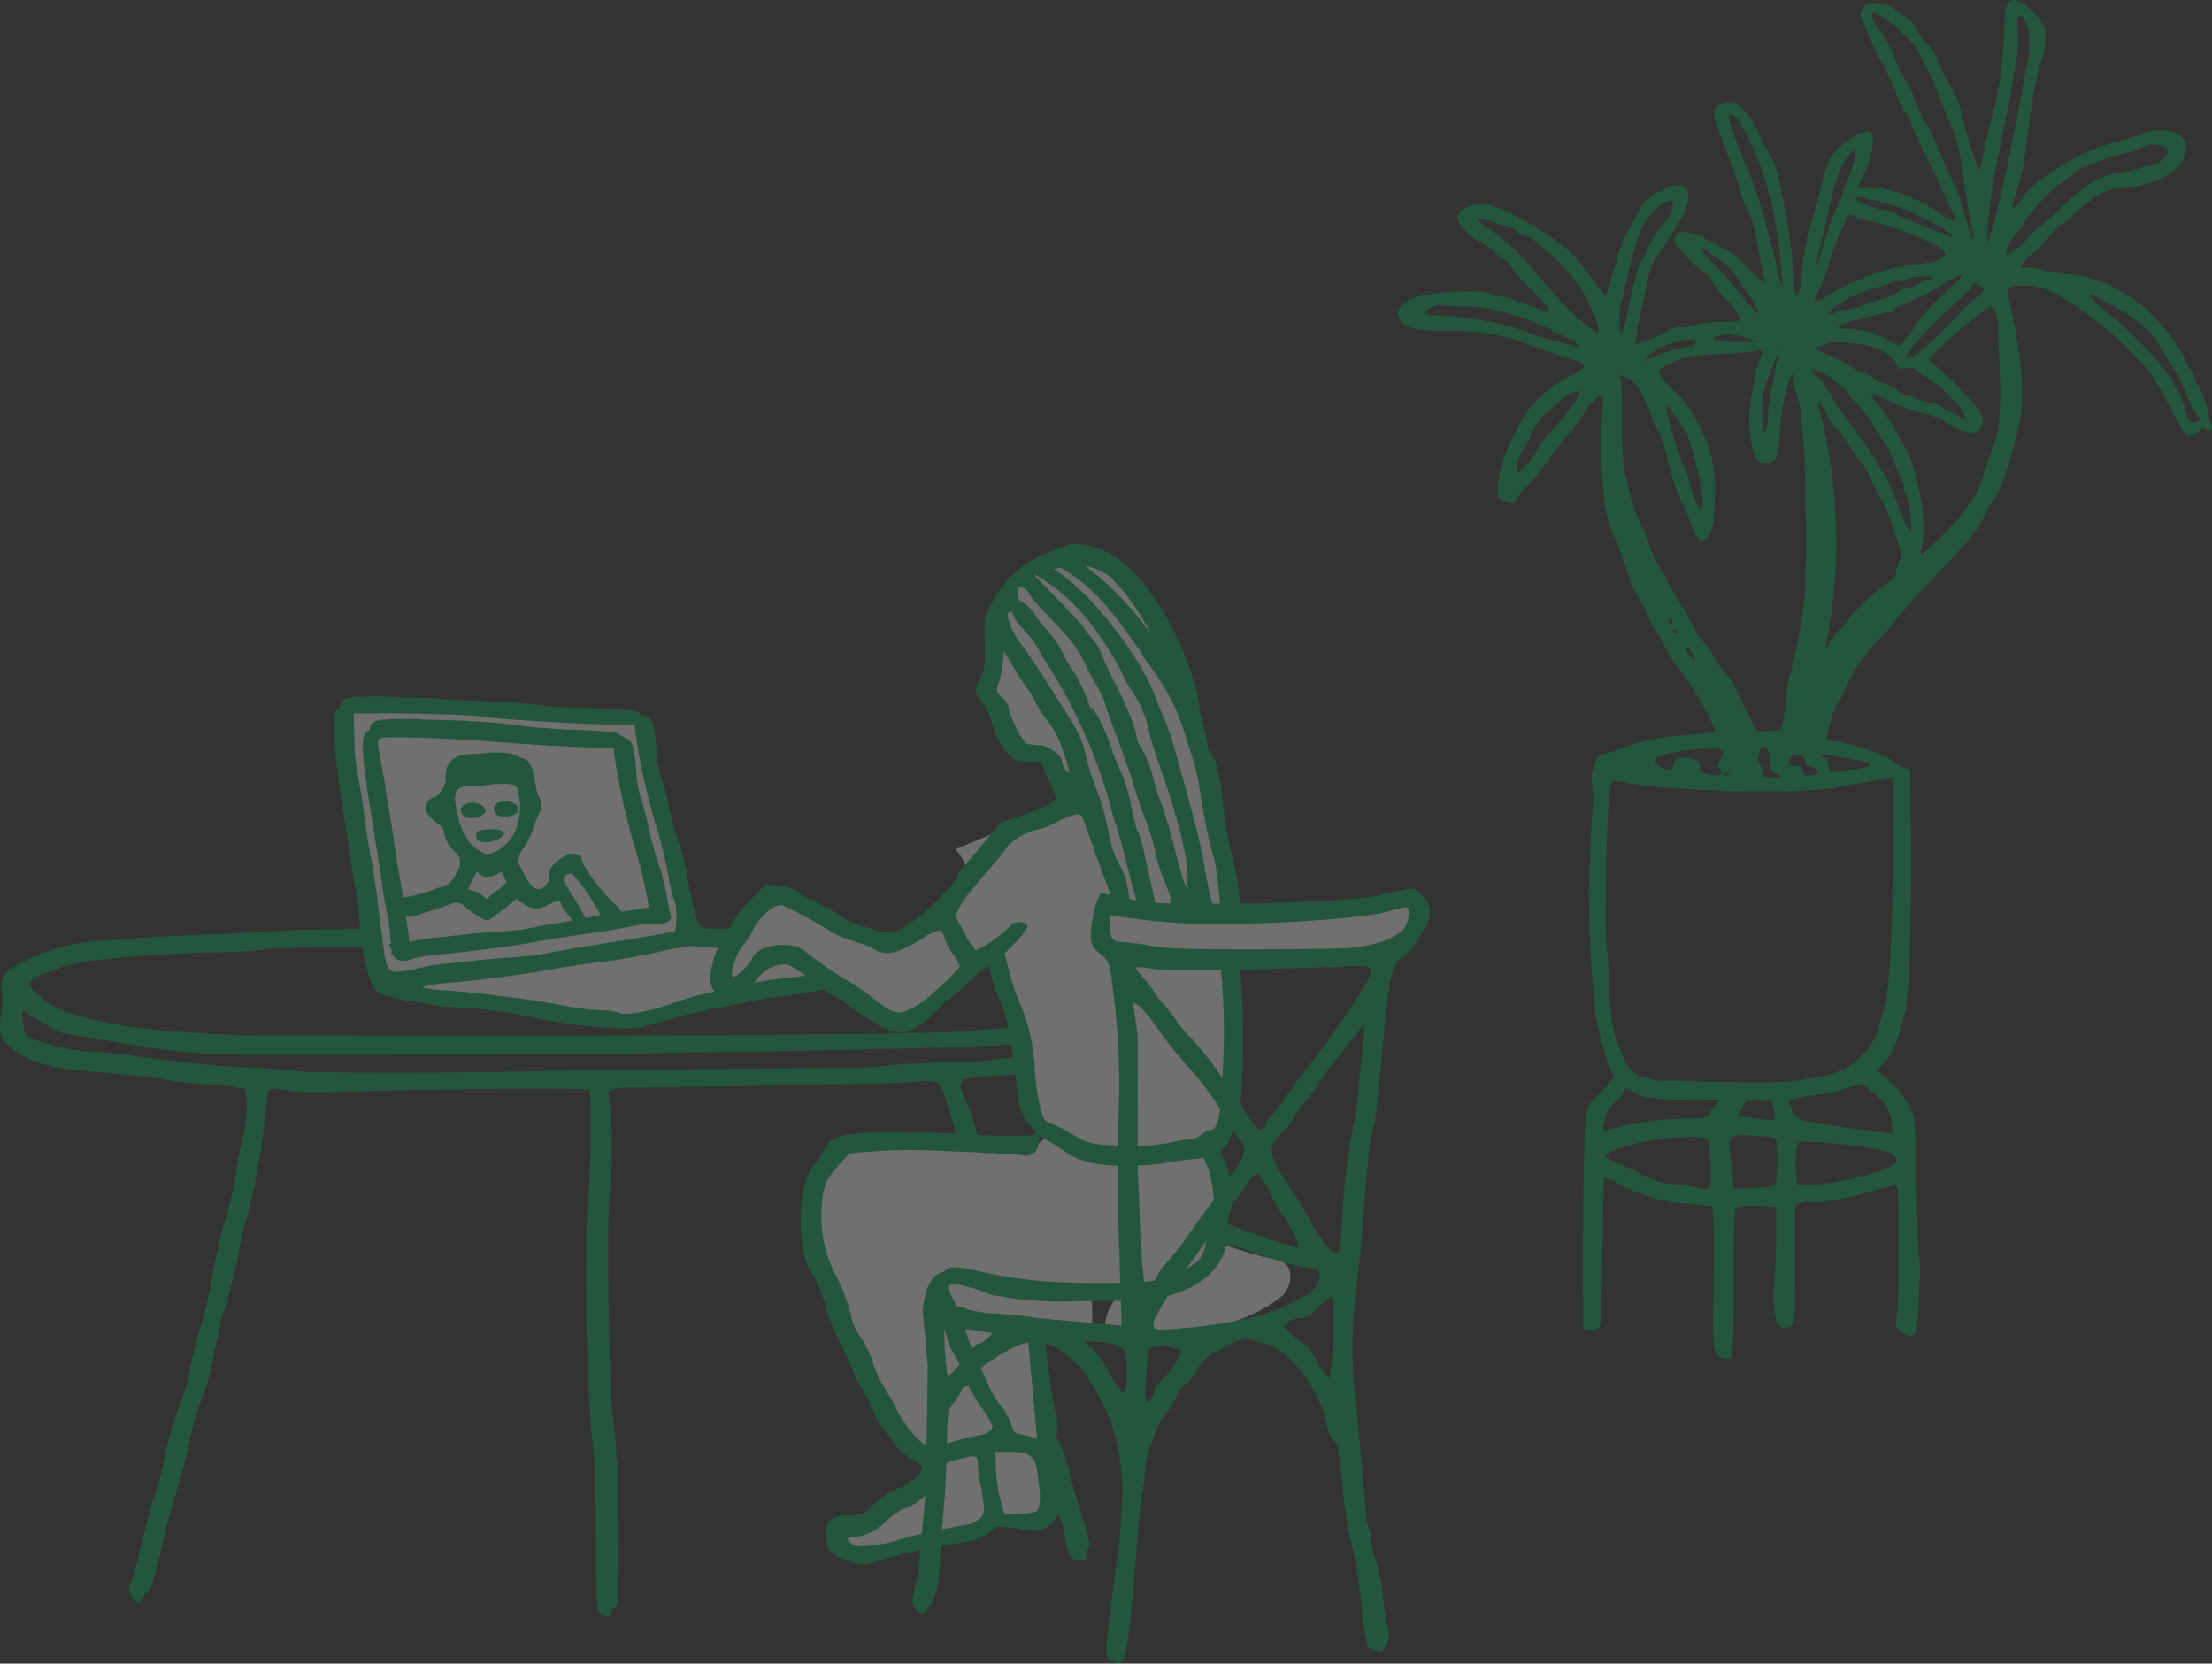 <?xml version="1.0" encoding="UTF-8"?> <svg xmlns="http://www.w3.org/2000/svg" width="278.86" height="209.76" viewBox="0 0 278.86 209.76"><rect x="0" y="0" width="278.86" height="209.76" fill="#333333" stroke="none"/><defs><style>.cls-3{fill:#00a85a}.cls-4{fill:#fff}</style></defs><g id="レイヤー_2" data-name="レイヤー 2"><g id="TOP"><path d="M253.85 0c.7 0 1.64.62 2.72 1.78s1.3 1.48 1.3 2.9a10 10 0 01-.44 2.77c-.73 2.06-1.17 4.5-2.09 11.64a25.39 25.39 0 01-1.16 5.16c-.63 2.13-.62 2-.16 1.86a3 3 0 00.88-1.05c.75-1.28 1.46-1.88 4.57-3.9a24.63 24.63 0 018-3.46c.85-.23 2.06-.61 2.68-.84a5.38 5.38 0 014.21 0c1.12.53 1.4 1.13 1.15 2.46-.2 1.08-.73 1.73-2.26 2.72a9.47 9.47 0 01-4.84 1.51 8.84 8.84 0 00-5.54 2.19 13.18 13.18 0 00-1.54 1.4 9.34 9.34 0 01-1.43 1.19 10.56 10.56 0 00-2 2 4.76 4.76 0 01-1.25 1.28 6.26 6.26 0 00-1.38 1.32c-.7.88-.73 1-.22.81a5.15 5.15 0 012.08.22 24.21 24.21 0 003.56.59 10.27 10.27 0 012.87.57 4.09 4.09 0 001.51.43c4.32 1.87 6.45 4 9.14 7.59a9 9 0 011.09 1.9 6.86 6.86 0 00.93 1.63.78.78 0 01.27.61 3 3 0 00.52 1.17 11.22 11.22 0 011.49 4.13 3.14 3.14 0 00.32 1.17c.33.46-.3.78-.77.39-.29-.25-.44-.23-.63.11a1.8 1.8 0 01-1.1.6c-.85.17-.89.14-2.32-2.69-.8-1.58-1.93-3.59-2.5-4.47-2.4-3.51-8.31-8.57-12.51-10.69a7.11 7.11 0 00-3.9-1c-1.13 0-1.84.11-1.92.33a7.73 7.73 0 00.28 2.23c1.37 6.24 1.79 11.13 1.22 14.31-.68 3.7-2.68 9.75-3.34 10.13a9.82 9.82 0 00-1.13 2c-1 2-1.87 3.12-7.3 8.75a55.56 55.56 0 00-3.91 4.41 12 12 0 01-1.54 1.84 23.88 23.88 0 00-4.66 6.42 15.15 15.15 0 01-1.18 2.39 9 9 0 00-.92 2.39c-.49 2-.5 2.25-.06 2.22 1.57-.12 7.33 1.73 8 2.58a3.27 3.27 0 001.26.73l.91.3v2.1c.32 11.44 0 25.86-.63 28.44-.81 3.34-1.79 5.72-2.69 6.54l-.9.83 1.3 1.11a13.08 13.08 0 013.13 4c.41 1 .46 1.84.61 9.84.07 4.33.21 8.32.31 8.87a6.42 6.42 0 01.14 1.2c0 .12-.12 1.95-.2 4.07a17.85 17.85 0 01-.41 4.13c-.48.47-1 .42-1.79-.21s-.72-.67-.5-2.43c.12-1 .19-5.06.16-9 0-6.86-.07-7.18-.58-7.1-.29.07-1.76.47-3.25.91-2.89.85-6.36 1.43-7.2 1.21a2.62 2.62 0 00-1.25.15l-.75.29v7.38c0 6.85 0 7.4-.5 7.75-1.75 1.28-2.54-1.1-2.07-6.24.11-1.24.19-3.71.16-5.48v-3.25l-2.38-.08a6.69 6.69 0 00-2.67.22c-.2.2-.3 3.29-.3 9.42s-.1 9.22-.31 9.43a1.25 1.25 0 01-1.05.14c-1.19-.3-1.33-1.31-1.18-8.58.07-3.64.06-7.51 0-8.6l-.18-2-3.23-.33a20.41 20.41 0 01-8.39-2.42 14.89 14.89 0 00-2-.92s-.12 4.18-.19 9.21-.22 9.37-.33 9.64-.5.49-1.15.49h-.95v-2.89c-.11-9 .11-23.57.35-24.52a4.27 4.27 0 01.91-1.69c.35-.33 1.13-1.14 1.72-1.8 1-1.09 1-1.24.63-1.69s-1.2-3.12-2-6.82a149.43 149.43 0 01-.89-15.9c0-2.5.43-10.77.59-11.88-.45-3.33-.12-3.4.28-4.65.15-1 1.36-.74 2.84-1.42a28.2 28.2 0 018.98-1.84c1.7-.14 3.13-.31 3.17-.35.39-.39-3-6.23-4.72-8.28a13.67 13.67 0 01-1.56-2.54 11.34 11.34 0 00-1.28-2.16 1.89 1.89 0 01-.5-.81 25.73 25.73 0 00-2-4 13.19 13.19 0 01-1-2.54c-.22-.79-.91-2.66-1.53-4.13a15.46 15.46 0 01-1.43-5.76 59.86 59.86 0 01-.15-10.2c.1-1.22.08-2-.08-2-.53 0-1.78 1.19-2.15 2.06a13.54 13.54 0 01-1.77 2.49c-.75.87-2.11 2.6-3 3.88a25.18 25.18 0 01-2.55 3.07 6.58 6.58 0 00-1.23 1.49c-.36.7-.42.72-1.41.37s-1-.38-1-1.72a15.2 15.2 0 01.4-2.62 29.39 29.39 0 013.6-7.45 16.86 16.86 0 015.58-4.28c.82-.42 1.43-.91 1.38-1.07a2.86 2.86 0 00-1.34-.68c-.68-.22-1.5-.48-1.81-.61s-.88-.31-1.27-.42-1.47-.49-2.43-.86a26.59 26.59 0 00-10.28-1.84c-4.13 0-5.36-.27-6-1.17a2.27 2.27 0 01-.43-1c0-.66.89-1.57 1.83-1.91 2.3-.84 8.58-1.21 9.79-.58a6.44 6.44 0 001.69.4 3.88 3.88 0 011.45.39 5.5 5.5 0 001.28.5c.54.16 1.46.5 2 .75 1.87.81 1.33-.14-1.85-3.21a11.09 11.09 0 01-1.69-2 2.42 2.42 0 00-.9-1 7.58 7.58 0 01-1.41-1.08 10 10 0 00-1.84-1.32c-1.37-.71-2.79-2.23-2.79-3 0-1.41 2.53-2.13 4.87-1.39a34.3 34.3 0 018 4.68c2 1.21 3 3.12 4.27 4.61.79 1.17 1.49 2 1.56 1.9a20 20 0 00.6-2 12.41 12.41 0 01.69-2.11c.48-3 2.06-4.82 3.21-7.28a7.25 7.25 0 011.88-1.6 1.51 1.51 0 00.82-.37 2.69 2.69 0 012.71-.35c.67.49.59 2.1-.17 3.47-.54 1-2 3.38-3.57 5.72a8.24 8.24 0 00-.92 2.52c-.16.85-.59 3-1 4.78a22.49 22.49 0 00-.57 3.35 18.77 18.77 0 004.25-1.71 3.39 3.39 0 011.55-.44 4.6 4.6 0 001.57-.25 17.79 17.79 0 013.6-.41c1.57 0 2.38-.15 2.38-.36a12.47 12.47 0 00-1.82-2.39 16 16 0 01-2-2.6c-.09-.29-.29-.53-.44-.53a20.24 20.24 0 01-4-4 1 1 0 01.78-1.44c.84-.21 3.52.77 4.63 1.7.46.39.94.64 1.06.57a9.43 9.43 0 012.31 1.95c2.07 2.06 2.8 2.55 2.4 1.59a24.21 24.21 0 01-.59-2.88c-.45-2.86-1.12-5.38-1.47-5.61a9.42 9.42 0 01-.88-2.28c-.34-1.17-.94-2.93-1.33-3.93-2.27-5.87-2.4-6.42-1.67-7a3.41 3.41 0 011.35-.46c.82-.13 1.08 0 2.1 1.07a10.77 10.77 0 011.89 3 16.26 16.26 0 001.25 2.52c.79 1.14 1.15 2.37 1.77 6a75.78 75.78 0 011.38 10.22c0 .88.12 1.6.26 1.6s.73-1.36.62-1.82a31.41 31.41 0 011.08-7c.28-.77.72-2.28 1-3.37 1.19-5 1.47-5.57 3.35-7.12 1.33-1.09 2.76-1.65 3.34-1.29s.09 3.28-.84 5.1l-.89 1.76h1.33a17 17 0 018.78 3.1c1 .82 2.26 1.32 2.26.92a4.16 4.16 0 00-.51-1.21c-.94-2.06-1.78-3.86-2.8-5.91-1.41-2.93-2.54-5.45-2.54-5.66a2.38 2.38 0 00-.52-.8 7.43 7.43 0 01-1-2c-.28-.77-1-2.49-1.72-3.8a48.55 48.55 0 01-2.94-6.54 1.74 1.74 0 01.52-.81c.7-.78 2.58-.68 3.78.19 1.88 1.37 2.79 2.21 2.79 2.57a6.49 6.49 0 001.27 1.79 7.57 7.57 0 011.27 1.7 16.53 16.53 0 002 4.09 14.33 14.33 0 011.32 3.65c.45 1.7 1 3.78 1.32 4.63s.56 1.75.64 2 .36-.66.63-2c.52-2.54.79-3.63 1.52-6.32a57.64 57.64 0 001.14-10c.12-2 .27-2.77.6-3a1 1 0 01.6-.18zm-17.64 1.67a.17.17 0 00-.14.06c-.28.28-.16.54.86 2.07a13 13 0 012.08 4 7.37 7.37 0 001 1.91 12.75 12.75 0 011.3 2.65 19.71 19.71 0 001.51 3.24 20.1 20.1 0 011.41 2.83 30.9 30.9 0 001.33 3.09c.63 1.31 1.25 2.65 1.36 3 .56 1.58 1.45 5.42 1.73 5.42s.24-.2.11-.5-1-5.12-1.19-6.74c-.55-4-.91-5.51-1.65-7a32.79 32.79 0 01-1.27-3.1A31.67 31.67 0 00243 8.75c-.55-1-1.18-2.21-1.37-2.58-.78-1.48-4.53-4.53-5.4-4.5zm18.44.4c-.35 0-.4.31-.27 1.76a17.32 17.32 0 01-.17 3.58c-.17 1-.39 2.28-.46 2.82-.23 1.48-1.17 6.36-1.67 8.59-.24 1.08-.55 2.67-.7 3.52-.33 1.93-1.14 7.93-.82 8.12s2.37-8.1 4.34-19c.25-1.4.58-3.07.73-3.72.58-2.53 0-5.71-1-5.71zm-36.46 12.42a.28.28 0 00-.26.29 40.53 40.53 0 002.53 6.86c1.24 2.63 3.29 10.79 3.8 13.2.28 1.31.37 1.51.45.89A80.34 80.34 0 00223.24 25c-.12-.32-.51-1.53-.85-2.69-1-3.35-3.19-7.67-4-7.84a.57.57 0 00-.18 0zm53.38 3.79a3.26 3.26 0 00-1.84.47 3.72 3.72 0 01-1.62.55c-1.6.2-6.07 1.86-6.59 2.44a10.42 10.42 0 01-1.4 1.14 20.27 20.27 0 00-4.82 4.94 8.09 8.09 0 01-.77 1.27 6.9 6.9 0 00-.68.73c-.46.55-1.16 2.36-.9 2.36a9 9 0 002.66-2.12 8.49 8.49 0 011.57-1.51c.61-.46 2.11-1.78 3.34-2.95 2.63-2.51 4.24-3.42 6.75-3.82a17.67 17.67 0 002.62-.62 3.71 3.71 0 011.36-.28 2.46 2.46 0 001.4-.82c.66-.69.75-.93.5-1.32a2.1 2.1 0 00-1.58-.46zm-37.6.25l-.69.81c-1.19 1.41-1.89 3.19-2.61 6.59-1.33 5.91-3.14 13-.08 2.59a21.7 21.7 0 011.27-2.94 2.29 2.29 0 00.39-1.14 2.24 2.24 0 01.4-1.12 11.21 11.21 0 001.18-3.8zm-23.53 6.81c-.74 0-2.44 1.5-3.15 2.83-1.2 2.24-1.82 5.51-2.46 8-.07.43-.25 1.25-.41 1.83-.36 1.29-.39 4 0 4a9.64 9.64 0 00.83-2.88c.78-3.86 1.16-5.28 1.65-6.12.22-.38.71-1.36 1.08-2.17a11.68 11.68 0 011.65-2.52c1-1.05 1.55-2.49 1.12-2.92a.34.34 0 00-.27-.08zm23.81-.49c-1.37.1 1.33 1.18 3.5 1.72a6.39 6.39 0 011.67.59 68.66 68.66 0 006.58 2.68c1.27 0-4.7-3.09-6.42-3.65a34.9 34.9 0 00-5.3-1.34zm-1 2.22c-.21.05-.38.39-.75 1.25a29.93 29.93 0 00-2 5.2 20.83 20.83 0 01-1.1 2.93c-.95 1.8-.82 2 .76 1a26.63 26.63 0 0111.22-4.08c2.84-.28 4.31-.94 3.72-1.65-.79-1-6.84-3.41-9.66-3.9a6.19 6.19 0 01-1.72-.56c-.2-.14-.35-.22-.48-.18zm-47 .4h-.23a11.49 11.49 0 002.44 1.85 37.89 37.89 0 015.94 6c3.23 3.8 6.31 6.65 7.18 6.65-.14-1.68-1.27-3.68-2.15-5.49a27.93 27.93 0 00-4.19-4.63 8.93 8.93 0 01-1.24-1.07 4.26 4.26 0 00-1.87-1.13.88.88 0 01-.8-.4 1.43 1.43 0 00-1-.56 9.89 9.89 0 01-1.75-.57 9.84 9.84 0 00-1.66-.56c-.21 0-.41-.09-.55-.1zm28.16 3.68c-.21.07.42.92 1.65 2.16a34.64 34.64 0 012.59 2.84c.41.56 1.29 1.63 2 2.39.95 1.07 1.17 1.22 1 .68a8.59 8.59 0 00-1.08-1.92c-.49-.68-1.2-1.73-1.58-2.33a9 9 0 00-1.83-1.92c-.62-.46-1.47-1.1-1.88-1.42s-.73-.5-.83-.48zm34.38 4.48a6.71 6.71 0 01-1.17 1.59c-4.44 3.87-8.52 8.45-7.08 8 2.4-.79 8-7.6 8.31-7.48a5.27 5.27 0 001.34-1.33 7.28 7.28 0 00-1.4-.76zm-5.79-.78a7.36 7.36 0 00-3.09.49.56.56 0 01-.59.11 1.48 1.48 0 00-1.07.25 3.77 3.77 0 01-1.27.43 16.74 16.74 0 00-5 2.15c-1.36.86-2 1.7-1 1.32.23-.09.42-.24.42-.34s.4-.17.89-.15a10.44 10.44 0 002.75-.66c1-.38 2.26-.8 2.78-.92a3.94 3.94 0 001.41-.66 2.79 2.79 0 011.19-.56 7.36 7.36 0 001.53-.58 3.8 3.8 0 011.2-.44.34.34 0 00.36-.29c0-.08-.2-.14-.5-.15zm4.25-.2c-.48 0-4 2.28-5.59 3-1.09.5-2.19 1-2.46 1.07s-.48.31-.48.48-.11.24-.22.16a5.54 5.54 0 00-1.76.3c-.85.24-2.2.58-3 .76-1.72.38-2.58 1-1.47 1.06a11.44 11.44 0 015.73 1.37l1.46.79 1-1.21a7.16 7.16 0 001-1.39 17.52 17.52 0 011.83-2.19c1-1.1 4.13-4 4.13-4.08s-.07-.13-.23-.13zM263.34 37c-.16.16 1.44 1.86 2 2.16a38 38 0 013.66 3.22c4 3.84 6.12 7 6.74 10.13.13.61.3.76.86.71.78-.07.88-.38.3-1a16 16 0 01-1.32-2.69 18.54 18.54 0 00-1.68-3.25 13.63 13.63 0 01-1.25-2.06c-2.18-3.81-5-5-8.41-6.81a2.39 2.39 0 00-.89-.35zm-81.9 1.47a3.15 3.15 0 00-1.15.4c-1.31.68-1.07.78 2.46 1a39.57 39.57 0 013.93.46c.7.16 1.85.38 2.54.51a24.12 24.12 0 013.23 1c1.09.41 2.88 1 4 1.26a16.92 16.92 0 012.32.71c.17.1.3.11.3 0a1.93 1.93 0 00-1-1 29 29 0 01-2.76-1.29 28.26 28.26 0 00-4.67-1.86c-1.17-.3-2.56-.65-3.1-.8a18.51 18.51 0 00-3.28-.23 12.91 12.91 0 01-2.6-.16h-.19zm69.61.15a5.5 5.5 0 00-1.46 1 40.17 40.17 0 00-6.43 5.71c0 .25 1.64 1.37 2.53 2.25 4.1 4 4.91 5.39 3.89 6.51-.7.78-2 .52-4.17-.79a8.07 8.07 0 00-3.09-1.22 16.57 16.57 0 01-3.72-1.32c-1.33-.64-2.47-1.16-2.54-1.16-.38 0 0 .66 1 1.84a16.7 16.7 0 011.86 2.76c.41.8 1 1.76 1.21 2.15 1.44 2.1 2.9 9.85 2.27 12.09-.33 1.21-.35 1.43-.08 1.42s4.45-4.08 5.07-5.09a9.23 9.23 0 011.13-1.47A13.41 13.41 0 00250 60c.52-1.59 1.11-3.28 1.3-3.75.74-1.77 1-4.64.79-9.65-.11-2.74-.2-5.23-.2-5.54 0-.9-.5-2.39-.82-2.39zm-32.86 3.53a6.62 6.62 0 00-2 .33c-.71.25.53.6 2.16.62.91 0 5.39.07 5.61.31.52.63-4.58 1.14-7.62 1.26s-3.77.27-5.35 1c-2.46 1.12-2.46 1.07 0 3.53a14.11 14.11 0 013.3 4.61A16 16 0 01216.2 62c0 3.51-.34 5.36-1 5.84-.91.67-1.32.29-2.11-2a15.48 15.48 0 00-1.09-2.52 34.65 34.65 0 01-2-6.32 10.84 10.84 0 00-.87-2.5 26 26 0 01-1.21-2.74 18 18 0 00-1.17-2.55c-.67-1.37-2.58-1.9-2.73-2 .39.39.46 1.26.49 5.9 0 4.92.11 5.74.81 8.53a21.79 21.79 0 001.2 3.73 22.82 22.82 0 011.28 3 19.43 19.43 0 001.54 3.32 4.84 4.84 0 01.68 1.23 33 33 0 001.83 3.23 25.83 25.83 0 011.83 3.3 4.63 4.63 0 001 1.4 8.47 8.47 0 011.38 2 13.2 13.2 0 001.55 2.15 11.26 11.26 0 011.61 2.65 12.73 12.73 0 00.93 2 9.94 9.94 0 01.84 1.63c.37.91.4.94 1.93.86l1.56-.1.36-1.54a16 16 0 00.37-2.82 13.71 13.71 0 01.58-3.09 67.16 67.16 0 001.69-9.16c.3-2.2.21-16-.13-19.69-.08-.93-.23-2.51-.33-3.52a10.47 10.47 0 00-.59-2.75 3.32 3.32 0 01-.3-1.62c.17-.88-.16-.91-.55-.07a26.18 26.18 0 00-1.18 6.76 12.37 12.37 0 01-.61 3.47 1.66 1.66 0 01-1.34.33c-.93-.08-1-.17-1.4-1.49a15.36 15.36 0 01-.34-6.54 17.94 17.94 0 00.44-2.51 6.49 6.49 0 01.53-2c.85-1.64.41-2.57-1.54-3.24a5.82 5.82 0 00-1.95-.29zm13.51 1c-.94 0-1.43.07-1.53.21a.94.94 0 01-.74.32c-.83 0-.66.38.36.8a19.67 19.67 0 014 2 1.94 1.94 0 001 .44 2.84 2.84 0 011.3.71 2.91 2.91 0 001.36.72 4.84 4.84 0 011.69.86 2.73 2.73 0 001.3.66 3.73 3.73 0 011.31.43 4 4 0 001.51.43 4.05 4.05 0 011.74.7 5 5 0 001.32.71 1.46 1.46 0 01.73.45c.63.63.86.3.47-.65a17.63 17.63 0 00-4.71-4.41 2.88 2.88 0 01-1.07-.73 1.37 1.37 0 00-1.46-.37c-.88.14-1 .07-1.28-.66-.49-1.29-3.15-2.39-6.18-2.57a5.16 5.16 0 01-1.09-.07zm-24.38 2.48c.27-.61 4.4-1.82 6-2 .72-.45.56-.76.13-.8-2.56-.26-6.69 2.22-6.08 2.81zm21.25 1c-.39 0-.24.26.46.77a6.26 6.26 0 011.4 1.83 39.14 39.14 0 002.37 3.57c3.33 4.47 5.52 8.08 6.24 10.25s1.56 4 1.84 4-.19-4-.63-4.82c-.24-.47-.36-.93-.28-1s.05-.28-.09-.45a16.51 16.51 0 01-1-2.28 14.53 14.53 0 00-1.53-3 14 14 0 01-1.25-2 12.4 12.4 0 00-1.88-2.47 9 9 0 01-1.37-1.65c0-.35-2.85-2.35-3.7-2.6a3.11 3.11 0 00-.56-.11zm-4.21-2.83l-1.87 5a12.05 12.05 0 00-.38 3.24l.09 2.43c.38-.07.65-.43.67-1.71s.3-2.75.4-3.37zm-25.27 5.48a4.74 4.74 0 00-2.67 1.47c-.52.51-1.26 1.18-1.65 1.49a7.71 7.71 0 00-1.91 3 9.37 9.37 0 01-.85 1.54 5.27 5.27 0 00-.84 2.14c0 .74 0 .77.55.42a7.62 7.62 0 002.11-2.74 10.44 10.44 0 011.53-2c2-2.06 4.31-5.3 3.72-5.3zm30.3 1.43c-.27 0-.28.58 0 1.11a62.64 62.64 0 011.61 8.37 66.09 66.09 0 01-.89 21.52c-.11.41.07.22.41-.42a7 7 0 011.26-1.73 7.85 7.85 0 001.2-1.43 13.94 13.94 0 012-2.18c.85-.74 1.61-1.44 1.69-1.53a7.43 7.43 0 011.19-.83c.58-.35 1.08-.79 1.1-1s.07-.45.08-.6a7.63 7.63 0 01.4-1.17c.34-.8.27-1.17-.67-3.94a24.7 24.7 0 00-1.37-3.48 24.13 24.13 0 01-1.43-2.74 11 11 0 00-1.3-2.32 13.09 13.09 0 01-1.63-2.25 9.72 9.72 0 00-1.72-2.26 4 4 0 01-1-1.55 4.68 4.68 0 00-1-1.52zm-19.26.55c-.37 0 1.26 5.62 2.4 8.25a7.77 7.77 0 01.6 1.82 6.59 6.59 0 00.59 1.75c.56 1.21.59 1.24.84.59.32-.83-.31-3.95-1.69-8.44-.25-.81-2.43-4-2.74-4zm.46 26.73a.28.28 0 00-.29.26.59.59 0 00.29.44c.15.1.27 0 .27-.26s-.12-.44-.27-.44zm.56 1.4c-.15 0-.29.07-.29.14s.14.19.29.29.28.07.28-.13a.29.29 0 00-.28-.3zm1.64 2.26a.25.25 0 00-.24.25c0 .3 1.1 1.67 1.12 1.38s-.65-1.63-.88-1.63zm9.7 12.42a.41.41 0 00-.34.12c-.44.44-.66 1.74-.33 2a1.4 1.4 0 01.3 1c0 .81 0 .83 1.35.82h1.33l-.87-.44c-.78-.39-.87-.57-.85-1.66s-.25-1.68-.59-1.78zm-6.27.33a26.87 26.87 0 00-5.49.52c-1.38.26-2 .52-2 .83-.11.55.51 1.08 1.43 1.25.58.11.71 0 .85-.7s.24-.83 1.37-.76c1.52.09 1.92.32 1.92 1.17 0 .56.19.71 1.19.92 1.36.29 1.89 0 1.33-.65-.31-.38-.3-.6.13-1.32s.44-.89.12-1.11a2 2 0 00-.8-.16zm10.46.71a1 1 0 00-.73.3c-.68.75-.55 1.17.38 1.17.64 0 .85.14.92.63s.25.61.89.56a2 2 0 001-.19c.26-.26-.54-1-1.09-1a.5.5 0 01-.52-.56.88.88 0 00-.8-.91zm3.47.07c-.23 0-.43.12-.43.27s.17.25.36.21.38.3.44.86c.08.85.15.93.84.8.41-.08 1.45-.23 2.31-.33 1.78-.22 2.65-.58 2-.8s-5-1-5.48-1zm-12.51 2.28c-.1 0-.17 0-.22.08s.08.15.37.14.39-.07.17-.16a.55.55 0 00-.32-.07zm20.74.63h-.15c-.27.07-1.3.26-2.31.43s-3 .52-4.51.8c-4.55.85-21.18.46-26.3-.62a4.56 4.56 0 00-1.92-.15 18.46 18.46 0 00-.46 3.68c-.26 3.72-.41 16.67-.2 16.89a41.57 41.57 0 01.28 4.62c.17 5.2.62 7.24 2.27 10.36a2.93 2.93 0 002 1.65 9 9 0 001.82.49l8 .18c6.12.12 8.07.07 10.42-.29 4.07-.63 5.18-1.07 7.05-2.76a6.46 6.46 0 002.3-3.44c1.57-4.59 1.75-6.69 2-23.74.09-6.71.08-8-.22-8.1zm-4 38.76a7.84 7.84 0 00-2.09.51 18.64 18.64 0 01-3.3.7 17.56 17.56 0 00-3 .53 1.51 1.51 0 01-.56 0c.89 3.12 1.18 2.57 8 3.69 2.17.22 4.23.48 4.6.59.66.19.67.17.48-1.1a5.2 5.2 0 00-1.74-3.52c-.38-.27-1-.7-1.28-1a1.68 1.68 0 00-1.18-.46zm-29.47.32l-.4.78a2.31 2.31 0 01-.85 1 3.24 3.24 0 00-1 1.37 6 6 0 00-.55 1.83c0 .52.08.6.48.39 1.12-.6 7.42-1.57 9.65-1.49s3.37-.16 3.37-.79c0-.3.92-1.27 1.08-1.37.74-.46-.8 0-4.11-.14-4.42-.2-5.25-.33-6.61-1zm18.38 1.6c-.28 0-.4.07-.72.07a8.87 8.87 0 00-2.39 0 5.27 5.27 0 00-.66 1l-.48.91 1.18.13c4.19.51 3.36.62 3.53-.55zm-3.29 4.37c-1 0-1.33.08-1.61.37-.46.46-.5.59-.32 1.11 0 .16.17 1.41.28 2.78l.19 2.49 2.51-.1c1.71-.07 2.6-.21 2.75-.47.33-.52.35-5.62 0-5.82a13.56 13.56 0 00-2.62-.31c-.49 0-.89-.07-1.21-.07zm-6.6.23a30.84 30.84 0 00-5.88.53 37.61 37.61 0 00-3.89 1.08c-1.38.51-1.46.59-1 1a1.5 1.5 0 00.75.47 23.15 23.15 0 013 1.32c2.79 1.36 2.9 1.39 5.25 1.6a14.33 14.33 0 012.24.38c1.8.51 1.91.33 1.77-2.86a17.32 17.32 0 00-.33-3.22c-.12-.2-.86-.29-1.88-.31zm14 .58c-.26 0-.44 0-.52.07-.4.15-.47.59-.47 2.7a9.2 9.2 0 00.22 2.67 18.84 18.84 0 003.3-.15c3.36-.31 8.48-1.79 9-2.6s-.35-1.26-2.27-1.71a61 61 0 00-9.25-1z" opacity=".3" fill="#00a85a"></path><g opacity=".3"><path class="cls-3" d="M64.75 117c-6.23 0-25.63.13-28.55.32-2.43.17-7.2.42-10.6.54-7.91.31-14.62.79-16.49 1.21-4.38 1-8.4 3-8.86 4.43a4.67 4.67 0 000 1.68A10.85 10.85 0 01.14 128a5.68 5.68 0 000 2.53c.71 2 4.51 3.92 8.67 4.31 7.7.7 11.36 1.1 12.52 1.35.73.15 3.1.43 5.28.58a22.84 22.84 0 014.21.54c.46.46.38 4-.14 5.79-.27 1-.7 3.16-.95 4.86a35 35 0 01-1 4.72 64.66 64.66 0 00-2.06 8.93 43.72 43.72 0 01-1.09 4.58c-.78 2.64-1.35 4.92-1.9 7.69a22.2 22.2 0 01-1 3.25 36.74 36.74 0 00-2 7.06 34 34 0 01-1.09 4.13 15 15 0 00-.67 2.06c-.13.57-.38 1.56-.56 2.21s-.58 2.23-.87 3.53a29.52 29.52 0 01-.93 3.32 1.56 1.56 0 000 1.76c.57 1 1.18 1.18 1.38.4.09-.34.32-.61.5-.61.4 0 1.45-3.31 2.11-6.65.26-1.29 1-4 1.62-6s1.43-5.08 1.78-6.78a33.46 33.46 0 011.3-4.71 26.19 26.19 0 001.63-5.75c.19-1 .47-2.14.61-2.61a6 6 0 00.27-1.43 4.73 4.73 0 01.41-1.5 73.73 73.73 0 002.24-9.29 20.53 20.53 0 01.88-3.27 96 96 0 002.29-13.61c.12-1.88.16-2 .9-2.07a8 8 0 012.12.22c.9.22 3.32.25 7.66.09 8.79-.33 29.76-.42 30-.22s.31 8.55-.06 12.49c-.54 5.9-.34 23.27.37 30.56.1 1.1.26 2.75.36 3.69s.18 5.57.21 10.3c0 8.23.06 8.61.62 9 .79.59 1.06.58 1.24-.1a1 1 0 01.58-.67c.38-.08.44-1.35.41-9.05 0-4.93-.09-9-.16-9.15a13 13 0 01-.18-2.09 22.48 22.48 0 00-.29-2.92c-.53-2.48-.94-24.49-.53-28.58a61.24 61.24 0 00.11-11l-.22-2.28.78-.29a8.21 8.21 0 012.18-.23c2 .08 32.14-.4 34.87-.63 4-.33 3.9-.39 4.82 2.56.45 1.41 1 3.2 1.11 4a10.66 10.66 0 00.73 2.22 47.51 47.51 0 012.06 9.07 26.24 26.24 0 001.19 4.85 30.44 30.44 0 011.17 3.49 42.32 42.32 0 001.79 6.2 45 45 0 011.78 6.91 14.52 14.52 0 00.78 2.5 56.68 56.68 0 011.59 5.45c.56 2.27 1.22 4.91 1.45 5.87a9.21 9.21 0 00.7 2.06 5.63 5.63 0 01.47 1.79c.39 2.67.84 3.38 2.13 3.38.5 0 .65-.18.65-.69a1.66 1.66 0 01.32-1c.23-.23 0-1.35-.89-4a51.94 51.94 0 01-1.52-5.25 8.54 8.54 0 00-.53-1.94 4.08 4.08 0 01-.45-1.18 3.8 3.8 0 00-.67-1.4 4 4 0 01-.54-1.92 16.51 16.51 0 00-.42-2.73c-.18-.73-.5-2.11-.72-3.08a27.46 27.46 0 00-.92-3.09c-.27-.73-.75-2.39-1.07-3.68a19.41 19.41 0 00-1-3.2 4 4 0 01-.41-1.42 11.41 11.41 0 00-.71-2.4 27.49 27.49 0 01-1.66-6.43 41.5 41.5 0 00-1-4.57c-.42-1.44-1.14-4.07-1.6-5.87a23.14 23.14 0 00-1.45-4.27 4.37 4.37 0 01-.62-1.78c0-.69.15-.79 1.4-1 .77-.12 2.13-.22 3-.3a67.54 67.54 0 0013.85-1.85c3-.64 3.74-1 5.35-2.51a4.08 4.08 0 001.57-2.45 8.27 8.27 0 01.45-1.74c.75-1.74-.36-4.73-2.26-6a16.51 16.51 0 00-7-2.2c-1.3-.1-3.35-.32-4.56-.47-6.84-.84-49.44-1.5-68.12-1.44zm4.39 2.35c19.82 0 40.27.13 45.9.42 1.79.1 5.16.25 7.51.34 3.49.14 10.48.72 14.14 1.18 2.68.33 5.43 1.16 6.3 1.88.7.58.62 2.53-.14 3.29a8.51 8.51 0 01-5.59 2 14.87 14.87 0 00-3.38.42 51.54 51.54 0 01-6.75.75c-2.92.19-6 .39-6.79.46-4.67.4-55.13.62-78.1.47H33.7c-2.54 0-8-.19-10.61-.41-7.15-.59-9.55-1-14.78-2.54a13 13 0 01-4.43-3.1c-.35-.63-.07-1 1.35-1.6a23.25 23.25 0 017.12-1.89c1.13-.09 3.38-.31 5-.46s5.79-.36 9.26-.45 6.44-.27 6.59-.37c.6-.38 17.3-.39 35.94-.39zm-66.29 8c.07 0 .2.08.43.29a9.15 9.15 0 001.56 1 8.47 8.47 0 011.61 1 6.11 6.11 0 002.5.83c2.82.43 5.75.92 8.25 1.38A85.48 85.48 0 0031.94 133c6.2 0 43.16 0 44.28-.09.4 0 4.57-.09 9.27-.16 17.47-.27 41.36-.69 45.17-1.31 1.13-.18 3-.48 4.13-.64a41.64 41.64 0 006.18-1.11l1.73-.74a3.52 3.52 0 011.22-.41c.15.18-.4 1.3-.79 1.62-1.6 1.32-8.39 2.77-15 3.2a25.19 25.19 0 00-3.31.33c-.12.07-2.64.19-5.59.26s-6.17.26-7.15.41a44.09 44.09 0 01-5.17.29c-9.57.07-42.68.38-42.86.49s-24.7.16-25.67 0-4.75-.45-8.68-.63c-3-.14-4.6-.3-13.41-1.46-1.86-.24-4.06-.45-4.89-.44a27.22 27.22 0 01-7.25-1.6A1.62 1.62 0 013 129.49a13.85 13.85 0 01-.18-1.68c0-.25 0-.38.07-.39z"></path><path class="cls-4" d="M48.42 89.24c-1.28 0-2.56 0-3.82.1-.65-.14-.6.64-1 .94a9.29 9.29 0 00-.08 2.72c.44 5.92 1.58 12 2.56 18 .73 3.45.56 7 1.43 10.37a8 8 0 00.91 2.53 33.42 33.42 0 007.09 1.52c3.4.41 6.85.48 10.22 1.18 4.85 1 9.75 1.89 14.69 1.59 5.47-1.45 11-2.85 16.55-3.77 3.66-.45 7.38-1.16 11-1.93a2.72 2.72 0 01-.68-1.63c-5.28-1-10.64-1.26-16-2.07-1.58-.29-3.66-.3-4.5-1.93-1-2.83-1.33-5.86-2.12-8.75S83 102 82.29 98.94c-.8-2.16-.77-4.48-1.16-6.72.08-.76-.69-.92-1.21-1.2a45.29 45.29 0 00-5.71-.43c-2.62 0-5.23-.27-7.83-.54-6-.36-12-.81-18-.81z"></path><path class="cls-3" d="M49.38 87.84c-5.3-.1-6.5.1-6.5 1.08 0 .24-.11.43-.26.43-.86 0-.64 4.83.58 12.53.31 1.94.78 4.86 1 6.48s.59 3.49.74 4.17a35.38 35.38 0 01.44 4.13 26 26 0 001.62 7.78c.69 1.47 5.71 1.84 8.66 2.48a64.77 64.77 0 0111.35 1.33 56.68 56.68 0 009.56 1.33c3.44.2 3.58.19 5.87-.49 2.68-.81 6.44-1.76 8.13-2 .73-.12 2.25-.42 3.37-.68s2.55-.53 3.21-.61c2.75-.33 4-.5 5.2-.75l4-.77a21.8 21.8 0 003.18-.75c.73-.38.63-1-.26-1.61-.55-.36-.72-.68-.62-1.2.2-1 .08-1.09-5.67-1.86-1.06-.14-3.38-.39-5.16-.57s-4.66-.53-6.4-.79c-3.36-.51-3.32-.49-3.79-2.46-.14-.57-.39-1.64-.56-2.37s-.43-2-.57-2.93a22.49 22.49 0 00-.9-3.39 45.67 45.67 0 01-1.35-5 27 27 0 00-1-3.71 14.73 14.73 0 01-.48-3.08c-.25-3-.51-3.91-1.24-4.16a3.65 3.65 0 01-1-.56c-.31-.26-2.1-.43-6-.54-3-.09-5.62-.22-5.73-.29a87.52 87.52 0 00-8.9-.64c-1.86-.09-3.85-.19-4.42-.27s-3.34-.13-6.17-.2zM44.58 90c.81-.2 15 .08 15.68.31.8.28 15.19 1.15 18.47 1.08H80l.2 1.7a82.59 82.59 0 002.37 10.52 61.66 61.66 0 011.76 7.22 16 16 0 00.71 2.79c.31.44.3 3.65 0 3.84-6.32 1.18-11.63 1.83-17.49 3-1 .06-2 .19-3.17.28a1.53 1.53 0 01-.3 0h-.1c-1.35.12-2.77.21-3.8.34-1.29.15-3.15.35-4.13.44a27.06 27.06 0 00-3.47.6 14.84 14.84 0 01-2.59.42c-1 0-1.3-.56-1.61-2.88-.55-3.77-.85-7.21-1.46-10.68-.39-2-.86-4.81-1-6.19s-.46-3.16-.61-4-.41-2.4-.57-3.53m8.41-4.59c-5.3-.1-6.49.1-6.49 1.08a.43.43 0 01-.27.43c-1.33.48-.4 5.41.82 13.11.31 2 .78 4.86 1 6.48s.59 3.5.74 4.17c.11.51.23 1.86.33 3.08h-.21c.07.21.22.49.29.77a2.3 2.3 0 010 .26v.32h.16c.36.67 1 1.13 2.82.43a20.68 20.68 0 013-.44c4.4-.43 8.93-1 12.44-1.65 1.38-.25 4.44-.73 6.79-1.06s5.41-.87 6.8-1.2c2.15.17 3-.12 3.14-.58h.14c0-.19-.09-.38-.13-.54-.17-.74-.42-2-.56-2.88a22.49 22.49 0 00-.9-3.39 45.67 45.67 0 01-1.35-5 29.33 29.33 0 00-1-3.71 13.83 13.83 0 01-.49-3.08c-.25-3-.51-3.91-1.24-4.16a3.65 3.65 0 01-1-.56c-.31-.26-2.1-.43-6-.54-8-.41-5.63-.71-12.78-1.08-.57-.08-3.34-.14-6.17-.21zM48.25 93c9.24-.19 18.65 1.17 27.88 1.28h1.23l.2 1.7a81.5 81.5 0 002.38 10.52 62.23 62.23 0 011.75 7.22 6.5 6.5 0 00.17.67c-1.57.28-2.62.45-3.52.58a4.42 4.42 0 00-1.1-1.22c-1.9-1.89-3.95-4.8-3.95-5.61 0-.59-1.64-.51-1.64-.51l-.72.47c-1.85 1.21-1.73 1.83-1.7 2.92-1.57 2.57-2.73 0-3.31-1.12l-.67-1.23.35-1.13a14.23 14.23 0 001.5-2.68 12.32 12.32 0 01.77-2.08c.48-.92.52-1.79.11-2.2-.81-1.67-.42-4.8-2.28-5a4.11 4.11 0 00-2.27-.66 14.36 14.36 0 00-2.89.09c-1.21.17-2.59-.14-3.75 1a2.91 2.91 0 00-.59 2.28c0 .76-1 2.21-1.44 2.21a1.33 1.33 0 00-.92.74c-.35.65-.33.84.19 1.55a4.11 4.11 0 001.21 1.09 1.64 1.64 0 01.78 1.33 3.9 3.9 0 001.2 2.06c1.55 1.31.51 2.89-.64 4.18a33.7 33.7 0 01-4.34 1.44 10 10 0 01-1.4.29c0-.17 0-.35-.07-.52-.39-2-.86-4.81-1.05-6.18s-.45-3.17-.61-4-.4-2.4-.57-3.53-.63-3.34-.76-4.2c-.22-1.47-.19-1.57.47-1.74zm15.54 5.84c.85 0 1.44.24 1.44.64a7.87 7.87 0 01-.25 5.2c-.57 1.71-3 3.47-4 2.91-1.45-.79-2.51-1.76-3.19-4.44-.63-2.51-.48-3.22 0-3.68 1.12-.64 2.24-.29 3.11-.42a15.82 15.82 0 012.91-.21zm.07 2.2c-1-.07-1.82.49-1.54 1.22s1.28.91 2.28.53 1-1 .22-1.49a2.19 2.19 0 00-1-.26zm-4.18.17c-1 0-1.83.48-1.54 1.22s1.28.91 2.28.53 1-1 .22-1.49a2.26 2.26 0 00-1-.26zm1.69 3.36c-1.16.1-1.34.2-1.34.78 0 .87 1.18 1.13 2.54.55 1.74-.72 1-1.51-1.2-1.33zm-1.23 5.33c1 1.27 2.39.45 3.13 0l.58 1.3c-1.21 1.35-1.05.81-2.49 2.15l-.78-.64c-.42-.36-1.26-.41-1.55-.58a18.6 18.6 0 011.11-2.28zm12 .27a25 25 0 013.56 5.23c-.36 0-1.48.29-1.89.35a48.26 48.26 0 00-2.69-4.48c-.31-1.14.93-1.14 1-1.1zm-7 3.13c3 2.65 3.69.3 5.4.34.08 0 .16.25.32.68s.9 1.1 1.14 1.53a1 1 0 01.07.23c-1.58.27-2.53.38-6.2 1.14-1 .07-2 .19-3.17.28h-.41c-1.34.12-2.76.21-3.79.33-1.29.16-3.16.37-4.13.45a27.2 27.2 0 00-2.74.47c-.13-1.07-.28-2.11-.43-3.17l.64.05c2.59-.8 3.49-1.08 5.13-1.71a1.37 1.37 0 011.52.34c3.22 2.4 2.83 1.93 4.06 1.07a32.65 32.65 0 002.59-2zm21.54 6c1.29 0 7.64.53 11 1 2.46.34 6.83.86 7.92 1 .78.06 1.19.72.57.92a63.48 63.48 0 01-7 1.07 42.61 42.61 0 00-5.16.87c-1.13.3-2.92.7-4 .88a34.94 34.94 0 00-4.71 1.3c-3.4 1.21-6.53 1.79-7.34 1.35a6.41 6.41 0 00-2.19-.3 33.84 33.84 0 01-4.77-.6c-1.74-.34-4.11-.72-5.26-.86l-4.43-.56c-1.3-.17-3.65-.4-5.23-.5a10.44 10.44 0 01-2.88-.4 17.45 17.45 0 013.75-.57c4.4-.43 8.94-1 12.45-1.66 1.37-.24 4.43-.72 6.78-1s5.41-.87 6.8-1.2a22.92 22.92 0 013.67-.63z"></path><path class="cls-4" d="M150.08 155.82c-2.16.17-1.83 3-3.36 4-1.38 1.56-3.49 1.93-5.22 2.89-1.17 1.27-2.32 3-2.17 4.8.66 2.1 3.32 1.3 4.94 1.26 5.94-.68 12.37-1.44 17.24-5.25 1.36-1.16 1.86-4-.32-4.62-3.56-.72-7-2.06-10.46-3a2.35 2.35 0 00-.65 0zm-34.91 5c-1.93 0-2.11 2.38-1.12 3.59 1.3 2.4 4.49 2.06 6.79 2.5 5.13.53 10.28 1.12 15.41 1.5 2-.19 1.32-2.63 1.43-4-.4-2.16-3-1.25-4.59-1.49-5.37-.15-10.78.14-15.9-1.76a7.35 7.35 0 00-2-.37z"></path><path class="cls-4" d="M120.43 107.1c1.3 1.32 2.2 3.54.65 5.06-2.41 2.75-5.22 5.45-8.67 6.8-2.08.15-4-1-5.86-1.81-3.24-1.34-6-4-9.63-4.29-2.69 3-5.81 6.3-6 10.51-.23 1.55 1.84.58 2.52.18 1.52-1.49 3.28-3.27 5.6-3.17 2.77.92 4.86 3.2 7.36 4.63 2.37 1.26 4.42 3.69 7.27 3.77 2.5-.78 4.21-3.09 6.26-4.63 1.56-1.05 2.73-3.18 4.74-3.29 1.8 1 1.72 3.52 2.54 5.23 1.78 4.57 1.48 9.62 3 14.24.88 1 2.48 2.83.67 3.85-3.49.51-7.11.08-10.64.15-4.71.1-9.52-.57-14.17.35-2.92 2.22-4.09 6.2-3.91 9.77-.12 3.81 2.13 7 3.26 10.46 2.34 5.63 4.67 11.4 8.23 16.39.85 1.76 3.7 1.94 3.82 4.07-.75 2.3-3.42 3.13-5.24 4.42s-3.48 2.83-5.8 2.69c-1.4-.17-1 1.58-.77 2.37 2 2.12 5.14.74 7.54.23 3.5-1.16 7.38-1.15 10.7-2.74 2.34-1.57 5.2-.1 7.67-.88 2-3.19-.84-7 .36-10.44-.09-4.15-1.15-8.24-1.51-12.39 0-1.7-1.28-4.26.66-5.34 3.45-.67 7-.08 10.54-.43 4.06-.13 9-.65 11.21-4.56a25.52 25.52 0 001-8.44c.2-1.74-1.21-3.17-1-4.85a15.31 15.31 0 002-5.28c1-6.06.52-12.29-.06-18.33.07-2.11-1.8-4.86.27-6.5-.34-4.42-1.66-8.68-2.17-13.08-.26-3.36-1.56-6.44-2.41-9.65-1-5.48-2.62-10.93-5.83-15.54-2-2.86-4.68-6.35-8.52-6.43-3.12-.15-6.87.91-8.39 3.88 0 2.09-2.63 3.14-2.32 5.2a20.57 20.57 0 01-1 8c1.15 1.89 2 4 3 6 .4 1.29 1.56 1.57 2.78 1.57 2.64-.2 3 2.88 3.91 4.7s-1.32 3.16-2.84 3.7c-1.77.51-3.59 1.84-5.42 1.57"></path><path class="cls-3" d="M120.9 110c0 .43-.56 1.18-2.54 3.4a23.8 23.8 0 01-4.51 3.56c-1.34.8-2.78 1.06-3.1.55a4.21 4.21 0 00-1.64-.58 11.49 11.49 0 01-3.15-1.45 22.44 22.44 0 00-3-1.68 14.58 14.58 0 01-2.29-1.29 4.79 4.79 0 00-2.58-.85l-1.6-.14-1.94 2a15.28 15.28 0 00-2.37 3.05 11.7 11.7 0 01-1.17 2 9.76 9.76 0 00-1.18 2.94c-.56 2.37-.28 3.46 1 3.94s3.67-.63 4.56-1.93a4.54 4.54 0 013.45-1.92c.77 0 1.29.32 4.43 2.72a13 13 0 001.8 1.17 14.94 14.94 0 011.9 1.29 37.48 37.48 0 003.23 2.15c3.34 2 4.71 1.68 8.3-1.91a9.67 9.67 0 011.5-1.32 23.1 23.1 0 002.29-2c2.06-1.91 2.5-2.16 2.5-1.4a21.5 21.5 0 001.49 4.42c.54.7 1.55 6.27 1.91 10.51q.28 3.55 1.86 4.85c.43.35.67.74.54.87-.33.34-2.79.38-8.3.1-11.37-.57-16.29-.34-17.63.85a4.72 4.72 0 00-.91 1.38 7.23 7.23 0 01-1.16 1.68c-1 1.1-1.65 3.63-1.65 7 0 2.8.55 5.44 1.33 6.46a16.92 16.92 0 011.92 4.68 30 30 0 001.75 4.27 29.25 29.25 0 011.45 3.15 16.94 16.94 0 001.33 2.71 22.71 22.71 0 011.49 2.95 7.68 7.68 0 001.17 2 15.64 15.64 0 011.41 1.9 6 6 0 002.11 1.89 4 4 0 011.36 1c0 .63-1.13 1.82-2.2 2.31a14.06 14.06 0 00-4.28 2.75 2.84 2.84 0 01-2.74 1c-2.62 0-3.34 1.08-2.7 4 .25 1.15 3.81 2.6 5.29 2.16a68.49 68.49 0 0110.31-2.51c2.56-.27 3.83-.67 4.84-1.53s.83-.79 4.63-.23a3.48 3.48 0 003.71-1.38c.66-1.16.68-4 0-6.8-.36-1.59-.4-2.24-.15-2.79a7.32 7.32 0 000-4.23c-.28-1.2-.73-4.5-1.47-11a.48.48 0 000-.12 5.45 5.45 0 01-1.72.26h-.33c.09 1.24.25 3.26.46 5.48.24 2.59.52 5.69.62 6.89l.2 2.18-.71-.22c-.39-.12-1.09-.29-1.53-.37s-.81-.35-.81-.59a8.33 8.33 0 00-1.79-3.33 16.22 16.22 0 01-1.72-3.24c-.5-1.22-1.09-2.56-1.34-3a18.82 18.82 0 01-1.06-2.77 26.53 26.53 0 00-2.08-5c-.28-.51-.25-.8.12-.9a5.06 5.06 0 012.18.27 13.46 13.46 0 012.34.78 6 6 0 001.92.41c4.07.87 8.46.64 12 .58 4.57 0 7.11-.14 8-.4 5.65-1.15 8.41-4.44 8.37-7.55a14.79 14.79 0 01.5-3.52c.36-1.36-.17-5.55-.82-6.49-.51-.75-.49-.89.13-1.5s1.51-3.23 2-6a101.79 101.79 0 000-15.46 49.37 49.37 0 00-1.17-6.57c-.17-.53-.1-.65.38-.65a.8.8 0 00.74-.54 30 30 0 00-.91-6.77 44 44 0 01-1.24-7c-.54-4.25-.87-5.66-1.48-6.44a2.76 2.76 0 01-.57-1.45 7.24 7.24 0 00-.41-1.87 17.61 17.61 0 01-.59-2.89c-.39-3.36-2.75-9.2-5.16-12.79-.59-.88-1.2-1.78-1.37-2s-.88-1.07-1.61-1.85c-2.42-2.59-5.38-3.91-8.17-3.64-5.33 1.6-8.41 4.06-10.47 8.64-.25.31-.33 1.47-.26 3.73.07 2.86 0 3.45-.53 4.42-.8 1.49-.75 2 .23 3.12A7.17 7.17 0 01125 91a10.6 10.6 0 002.18 4.2c.65.7 1 .81 2.37.81h1.6l.93 2a15.44 15.44 0 011 2.52c.06.57-1.66 1.43-5 2.51l-1.84.6m10.56-32.3a7.69 7.69 0 013.2 1.43 27.89 27.89 0 015 7v.08a38.32 38.32 0 00-8.28-8.58zm-3.12.24c4.47 2.44 7.11 6.4 9.94 10.33A14.48 14.48 0 00145 84c3.15 4.35 3.88 6.83 5.27 11.41a23.8 23.8 0 011 4.29 67.8 67.8 0 001.64 8.07c.42.68 1.24 8.22 1 9.67a27.64 27.64 0 000 4.57 85.9 85.9 0 01.26 12.67c-.19 5.77-.6 7.8-1.57 7.8a2.86 2.86 0 00-1.17.6 2.74 2.74 0 01-1.43.58 22.68 22.68 0 00-2.9.48 23 23 0 01-5.74.32c-3.91-.17-4-.18-6.48-1.61a15.78 15.78 0 00-2.49-1.21 1.46 1.46 0 01-1-1.08 26.48 26.48 0 01-.95-6A21.13 21.13 0 00130 131a23.3 23.3 0 00-1.52-4.71 25.36 25.36 0 01-1.18-3.53l-.66-2.51 1.52-1.55c.94-1 1.45-1.72 1.35-2-.21-.54-1.77-.55-2.09 0a16.81 16.81 0 01-4.32 3.12c-.23 0-.92-1-1.54-2.21l-1.14-2.19.57-1.06c.52-1 1.17-1.77 4.54-5.73a21.8 21.8 0 001.55-2 8.59 8.59 0 014-2.1 7.87 7.87 0 001.94-.79 13.06 13.06 0 012.42-1c.88-.18.89-.18 1.82 2.48.51 1.46 1.42 4 2 5.6a40.71 40.71 0 012.07 7.08c.56 2.52.91 2.93 2 2.51.88-.33 1-.84.38-2a39.25 39.25 0 01-1.59-6.83 9.66 9.66 0 00-1-2.57c-.81-1.5-1-2.15-1.73-5.78a25.33 25.33 0 00-1.17-3.72 31.42 31.42 0 01-1.29-4.1c-.5-2.18-.9-3-2.94-6.23l-1.51-2.37c-1.25-2-3.4-5.21-3.69-5.52a9.2 9.2 0 01-1.76-3.52c0-.79.47-.89.71-.15a6.61 6.61 0 001.12 1.55 14.26 14.26 0 012.28 3.09 9.3 9.3 0 00.82 1.38 64.89 64.89 0 017.75 17c.5 1.89 1 3.56 1.08 3.71s.61 2 1.14 4.13c1.24 4.92 2.12 8.06 2.34 8.43s1.19.35 1.6-.14.28-.78 0-2c-.36-1.59-1.13-5-1.78-7.9a8.94 8.94 0 00-.58-1.9c-.22-.29-.34-.76-.88-3.24a19.47 19.47 0 00-1.42-4.63 24.69 24.69 0 01-1-2.45c-.62-2-2-5-2.5-5.24a.87.87 0 01-.43-.64 20.75 20.75 0 00-2.31-4.7 8 8 0 01-.97-1.7 14.56 14.56 0 00-1.84-2.74 23.57 23.57 0 01-1.8-2.28A4.06 4.06 0 00129 76c-.49-.19-.65-.47-.63-1.14 0-.49.08-.91.15-.91.35 0 1.25.66 1.25.91a8.32 8.32 0 001.47 1.83c3.92 4.12 4.51 4.85 5.37 6.66.51 1.07 1.29 2.54 1.74 3.27a9.94 9.94 0 011 2.21c.11.49.77 2.35 1.46 4.13s1.62 4.42 2.06 5.88 1.17 3.58 1.61 4.71a25.7 25.7 0 011.18 4 18.38 18.38 0 001.19 3.68 13.66 13.66 0 011 3.55c.34 3.08.38 3.17 1.28 2.94a2.66 2.66 0 001.27-.77c.45-.59.45-.6.79.14s.36.73 1.22.3a4 4 0 001.06-.69 6.64 6.64 0 00-.46-2.12 43.48 43.48 0 01-1.15-5.25c-.49-3-1.49-6.78-4-15.67a33.67 33.67 0 00-1.74-4.52c-2.11-6.71-9.55-15.29-13.31-17.39zm-3.25.86c5.13 2.86 8.19 7.3 10.84 12a13.69 13.69 0 001.13 2.27 14 14 0 012.54 6c1.62 5.38 3.27 8.87 4.57 15.51a17.65 17.65 0 01.18 3.38c.11.37.07.48-.11.29s-.6-1.3-1.72-5.74c-.43-1.7-1.05-3.74-1.36-4.55s-.75-2.14-1-3a15.14 15.14 0 00-1.79-4.6 1.82 1.82 0 01-.42-1c0-.9-1.3-4.17-2.74-6.89a32.81 32.81 0 01-1.64-3.54 6.72 6.72 0 00-1.09-1.92 20.58 20.58 0 01-1.48-1.91c-1.9-2.12-4.05-4.2-5.93-6.22zm-3.83 9.69l.92 1.6a30.62 30.62 0 001.67 2.62 19.42 19.42 0 011.43 2.33 12.76 12.76 0 001.31 2.06 12.06 12.06 0 012.21 4.35 13.67 13.67 0 01.62 2.21c0 .55-.87-.69-.87-1.26 0-.81-1.76-2.08-2.93-2.08a6.12 6.12 0 01-1.59-.23 8.78 8.78 0 01-1.62-2.77 6.8 6.8 0 01-.63-1.92 2.47 2.47 0 00-.8-1.12c-.72-.67-.76-.82-.45-1.69a15.65 15.65 0 00.54-2.53zm-28 32a46.84 46.84 0 016.07 3.3 14 14 0 003 1.28 14.19 14.19 0 012.6 1c1.41.92 2.87.55 6.33-1.56a4.39 4.39 0 012-.85 2.15 2.15 0 01.47 1 7.38 7.38 0 001.07 2 5.47 5.47 0 01.86 1.49c0 .37-3.26 3.48-4.85 4.63a9.46 9.46 0 01-2.1 1.13c-1.11.36-1.87 0-4.23-1.88a25.78 25.78 0 00-2.4-1.67 52.14 52.14 0 01-5.88-4c-1.56-1.44-5.8-1-6.65.72-.56 1.12-2.25 2.73-2.56 2.42s.53-3.11 1.27-3.85a10.39 10.39 0 001.31-2c.93-1.83 2.83-3.41 3.78-3.13zm32.4 29.08l1.08.61c.59.34 1.48.91 2 1.26 1.94 1.41 4.16 1.92 7.84 1.92a34.17 34.17 0 004.85-.33 30.16 30.16 0 013.22-.48l1.76-.16.52 1.21c.55 1.3 1 5.07.65 5.41a11.34 11.34 0 00-.6 2.54c-.54 3.4-.8 3.81-3.36 5.08s-3.58 1.43-8.69 1.5c-7.62.06-11.64-.3-17.09-1.53-2.56-.6-3.51-.6-4-.07-1 1.2-1 2.52-1.56 3.88a27.08 27.08 0 011.92 5.22 4.53 4.53 0 00.71 1.4 14.2 14.2 0 011.3 2.8 19.31 19.31 0 002.09 3.9 12.13 12.13 0 011.49 2.46c0 .48-.61.95-1.48 1.11a40.73 40.73 0 00-4.35 1.11 6 6 0 01-1.74.27c-.89 0-1.28-.24-2.36-1.41a14.73 14.73 0 01-2.07-3c-.43-.89-1.22-2.3-1.75-3.14a12 12 0 01-1.32-2.95 13 13 0 00-1.49-3.1 7.88 7.88 0 01-1.12-2.12 21.34 21.34 0 00-2-5.62 16.25 16.25 0 01-1.89-8.4c.19-3 .49-3.79 2.13-5.6l1.4-1.56 3.23-.26a65 65 0 017.2-.1c7.58.32 10.75.49 11.41.63a1.63 1.63 0 002-1.47zm-5.51 39.87h1.82c2.47 0 3.2.55 3.44 2.39.1.78.24 1.89.31 2.46a6.41 6.41 0 01-.06 1.92c-.2.87-.25.88-2.3 1l-2.08.09-.52-1.91a19.6 19.6 0 01-.55-3.91zm-2.49.62c.22.13.28.44.28 1a15.45 15.45 0 00.28 2.26c.64 3.32.64 3.87 0 4.49a3.12 3.12 0 01-1.25.71l-2.3.43a55.8 55.8 0 00-6.89 1.64 17.54 17.54 0 01-3.37.65c-1.71.16-2.07.1-2.54-.37s-.55-.55.15-.64a7 7 0 004.41-2.09 7.48 7.48 0 012.36-1.61c1.69-.34 5-3.79 5-5.27 0-.31.32-.57.82-.67s1.27-.29 1.82-.44 1-.21 1.21-.09z"></path><path class="cls-4" d="M177.17 113.11c-2.37.41-4.7 1-7.08 1.23a159.94 159.94 0 01-23.68.52c-2.21-.08-4.4-.54-6.57-.82-1.44 0-1.52 1.71-1.28 2.77a2.92 2.92 0 002.37 3.23c3.29.38 6.56 1.07 9.89.89 6.78-.05 13.56.11 20.33-.18 2.46-.41 5.26-1 6.91-3 .81-1.2 1.38-3.22.14-4.33a1.65 1.65 0 00-1-.31z"></path><path class="cls-3" d="M178.29 112.13a3 3 0 00-1.4.09 12.49 12.49 0 00-2.09.43c-2.08.78-11.33 1.31-22.53 1.3-6.39 0-7.56-.07-10.14-.65-1.61-.36-3.06-.65-3.24-.65-.47 0-1.35 3.26-1.35 5a2.6 2.6 0 001.17 2.61c1.16 1.06 1.16 1.07 1.61 4.6a89.3 89.3 0 01.7 15.46c-.3 7.94-.05 12.33.22 21.84l.15 5-1.55-.15c-.86-.09-3.28-.3-5.39-.48s-4.16-.37-4.57-.47-2.31-.29-4.24-.43a15.27 15.27 0 01-3.81-.57 1.94 1.94 0 00-1.14-.32c-.45 0-.82-.13-.82-.29s-.2-.29-.44-.29c-.72 0-.62-3.07.12-3.81-1.48-.11-2.86 1-3.24 5 .16 1.39.45 4.48.64 6.87-.08 6.89-.13 11.33-.33 16.86-.17 1.79-.45 4.77-.61 6.63a34.48 34.48 0 01-.73 4.81c-.42 1.46-.3 2.09.55 2.8.32.27.54.2 1-.32 1.06-1.14 1.47-2.6 1.68-6.11.11-1.86.24-4 .3-4.71s.19-2.24.28-3.38.23-4.08.28-6.55c.09-4.3.12-4.5.85-5.36a5.79 5.79 0 00.94-1.49c.11-.33.38-.6.61-.6a.4.4 0 00.42-.37 8.85 8.85 0 011.75-2.17c6.2-4.4 8-3.88 12.45.32.18.41.45.74.58.74s.25.19.25.43a1.82 1.82 0 00.53 1c3.22 4.91 3.57 9.51 3.77 13-.11 2.67-.3 5.73-.43 6.78s-.53 4-.87 6.49-.64 5.36-.69 6.33c-.09 1.69-.07 1.77.75 2.17s.9.36 1.35-.24 1-5.34 1.81-15.77c.14-1.94.39-4.26.55-5.15a32.56 32.56 0 00.4-3.24 10.86 10.86 0 01.73-3.06 8.79 8.79 0 00.64-1.79 7.59 7.59 0 011.18-1.94 13.45 13.45 0 001.53-2.55c.19-.54.53-1 .75-1a5.52 5.52 0 001.57-1.87 5.31 5.31 0 012.13-2.27 11.48 11.48 0 001.68-.86c1.12-.75 2.68-1.21 3.06-.91a4.49 4.49 0 001.5.46c3.13.56 7.15 5.62 8.09 10.22a4 4 0 00.89 2.07c.56.4.56.39 1.21 6.84a46.57 46.57 0 00.76 5 59.77 59.77 0 011.55 9.37 29.61 29.61 0 00.79 4.9 3.24 3.24 0 001.06.43c.69.16.86.07 1.28-.81a2.59 2.59 0 00.15-2.17 35.58 35.58 0 01-.6-4 21.68 21.68 0 00-.89-4.39 9.34 9.34 0 01-.6-2.66c0-.59-.09-1.15-.23-1.23a8.32 8.32 0 01-.46-2.6c-.37-4.5-1.33-14.8-1.53-16.28a64.19 64.19 0 01.14-9.72c.74-6.22.91-8 1.19-11.93.4-5.58.81-9.16 1.17-10.11.26-.67.67-4.39 1.5-13.61.49-5.41 1.1-7.64 2.16-7.92.58-.16 1.6-1.5 2.92-3.83a3.18 3.18 0 00-.42-4.06 2.65 2.65 0 00-1-.72zm-1 2.25c.41 0 .4 1.44-.05 2.33-.76 1.51-4.07 2.7-7.88 2.85-1.21.07-6.58.14-11.93.14-7.87 0-10.21-.08-12.33-.44a30.17 30.17 0 00-3.54-.47c-1.28 0-1.64-.46-1.64-2.07v-1.36l1.38.23a71.93 71.93 0 0013.34.88c8 0 17.63-.77 20.36-1.54a18.44 18.44 0 012.29-.55zm-5.8 7.43c1.88.07 1.66.45.74 2.12a113.36 113.36 0 01-7.54 10.91 21.93 21.93 0 00-1.6 2.07 41.57 41.57 0 01-3 4 1.49 1.49 0 00-.45.78 1.11 1.11 0 01-.4.65c-.32.27-.57.14-1.19-.6a12.38 12.38 0 01-1.37-2.07c-.32-.63-.68-1.13-.8-1.13a7.09 7.09 0 01-1.3-1.85 37.4 37.4 0 00-4.86-6.25 12.69 12.69 0 01-1.42-1.75 21.44 21.44 0 00-1.67-2.16 7.4 7.4 0 01-1.13-1.46 7.4 7.4 0 00-1.18-1.54 8.89 8.89 0 01-1.16-1.52 4.14 4.14 0 011.68.09c2.71.39 9.23.33 24-.21 1.15-.07 2-.07 2.64-.07zm-28.72 4.5l.71.46a11.45 11.45 0 011.87 2.1 57.63 57.63 0 004.85 6.12 39.35 39.35 0 014.54 6.36 11 11 0 001.19 1.8c1.16 1.38 1.21 2.11.23 3.66a8.83 8.83 0 01-1.2 1.57 3.29 3.29 0 00-.74 1.14 6.6 6.6 0 01-1.11 1.66c-3 3.94-3.74 5.46-6.12 8.11a8 8 0 00-1.23 1.77c-.23.48-.64.84-.89.84s-.42.15-.32.52 0 .54-.14.54c-.8-5.63-.66-10.59-1-15.5.05-12.67 0-16.24 0-17-.06-.49-.22-1.61-.35-2.49zm29.23 2.74v.83c0 .46-.14 1.76-.27 2.9s-.32 2.85-.41 3.82a53 53 0 01-1.1 7.37 81.16 81.16 0 00-.94 8.53c-.32 5.26-.36 5.6-.89 5.51-.68-.12-1.44-1-2.82-3.42l-1.63-2.79c-.32-.55-1.14-1.83-1.82-2.84a14.37 14.37 0 01-1.58-3 2 2 0 01.3-2.23c.36-.57.77-1 .9-1a6.27 6.27 0 001.29-1.71 12.85 12.85 0 011.66-2.28 10 10 0 001.41-1.91 30.76 30.76 0 012.21-3.1l1.78-2.21c.19-.24.7-.88 1.15-1.42zm-13.49 19a1.57 1.57 0 01.54.51 16.54 16.54 0 011.32 2.35 13.79 13.79 0 001.17 2.06 19.52 19.52 0 011.3 2.14c1 1.95 1.14 2.44.4 2.13-.28-.11-1.17-.39-2-.6s-2.46-.79-3.69-1.27-2.48-.94-2.78-1c-.77-.25-.42-1.48.84-2.87a12.18 12.18 0 001.43-1.95 4.67 4.67 0 01.93-1.25c.21-.18.35-.26.5-.21zm-5.67 7.27c.45.07 1.35 1.27 1.61 1.5a1.44 1.44 0 00.84.25 7.67 7.67 0 011.93.56 48.36 48.36 0 007.6 2.25 5 5 0 011.28.28c.51.31.31 1.44-.39 2.29a2.61 2.61 0 01-.87.81 3.36 3.36 0 00-1 .5 20.65 20.65 0 01-5.25 2.15c-.64.14-1.71.39-2.36.56a61.89 61.89 0 01-8.47 1.1c-2.33.16-2.44.11-2.29-1a37 37 0 013.84-6.24c1.2-1.69 2.39-3.34 3.53-5zm15 8.23c.32 0 .31 4.46 0 8.52-.14 1.82-.16 1.89-.67 1.38a10.34 10.34 0 01-1.25-2 5.89 5.89 0 00-1.13-1.66 19.9 19.9 0 01-1.66-1.34l-1.28-1.1.62-.6a2.56 2.56 0 011.53-.58c.68 0 1.23-.35 2.21-1.34a5.86 5.86 0 011.63-1.32zm-48.72 3.78c.07-.1.55-.06 1.06.08a20.6 20.6 0 002.86.44 12.24 12.24 0 012 .23c.15.14-1.3 1.35-1.61 1.35s-.7.48-1.16 1l-1.68 2.06a3.81 3.81 0 01-1.07 1c-.24 0-.63-5.89-.42-6.23zm17.71 1.82H138c1.8 0 3.67.64 3.85 1.31.27 1 .18 5.17-.11 5.17s-1.62-1.71-2.1-2.94a9.91 9.91 0 00-1.56-2.29zm9.07.56a5.38 5.38 0 011.7.17c.77.12 1.38.31 1.37.41-.09.76-1.52 2.81-2.83 4.08a2.14 2.14 0 00-.69 1.22c0 .55-.77 1.44-1 1.18a21.56 21.56 0 01.08-3.47c.16-2.64.3-3.35.65-3.42a2.19 2.19 0 00.74-.16z"></path></g></g></g></svg> 
